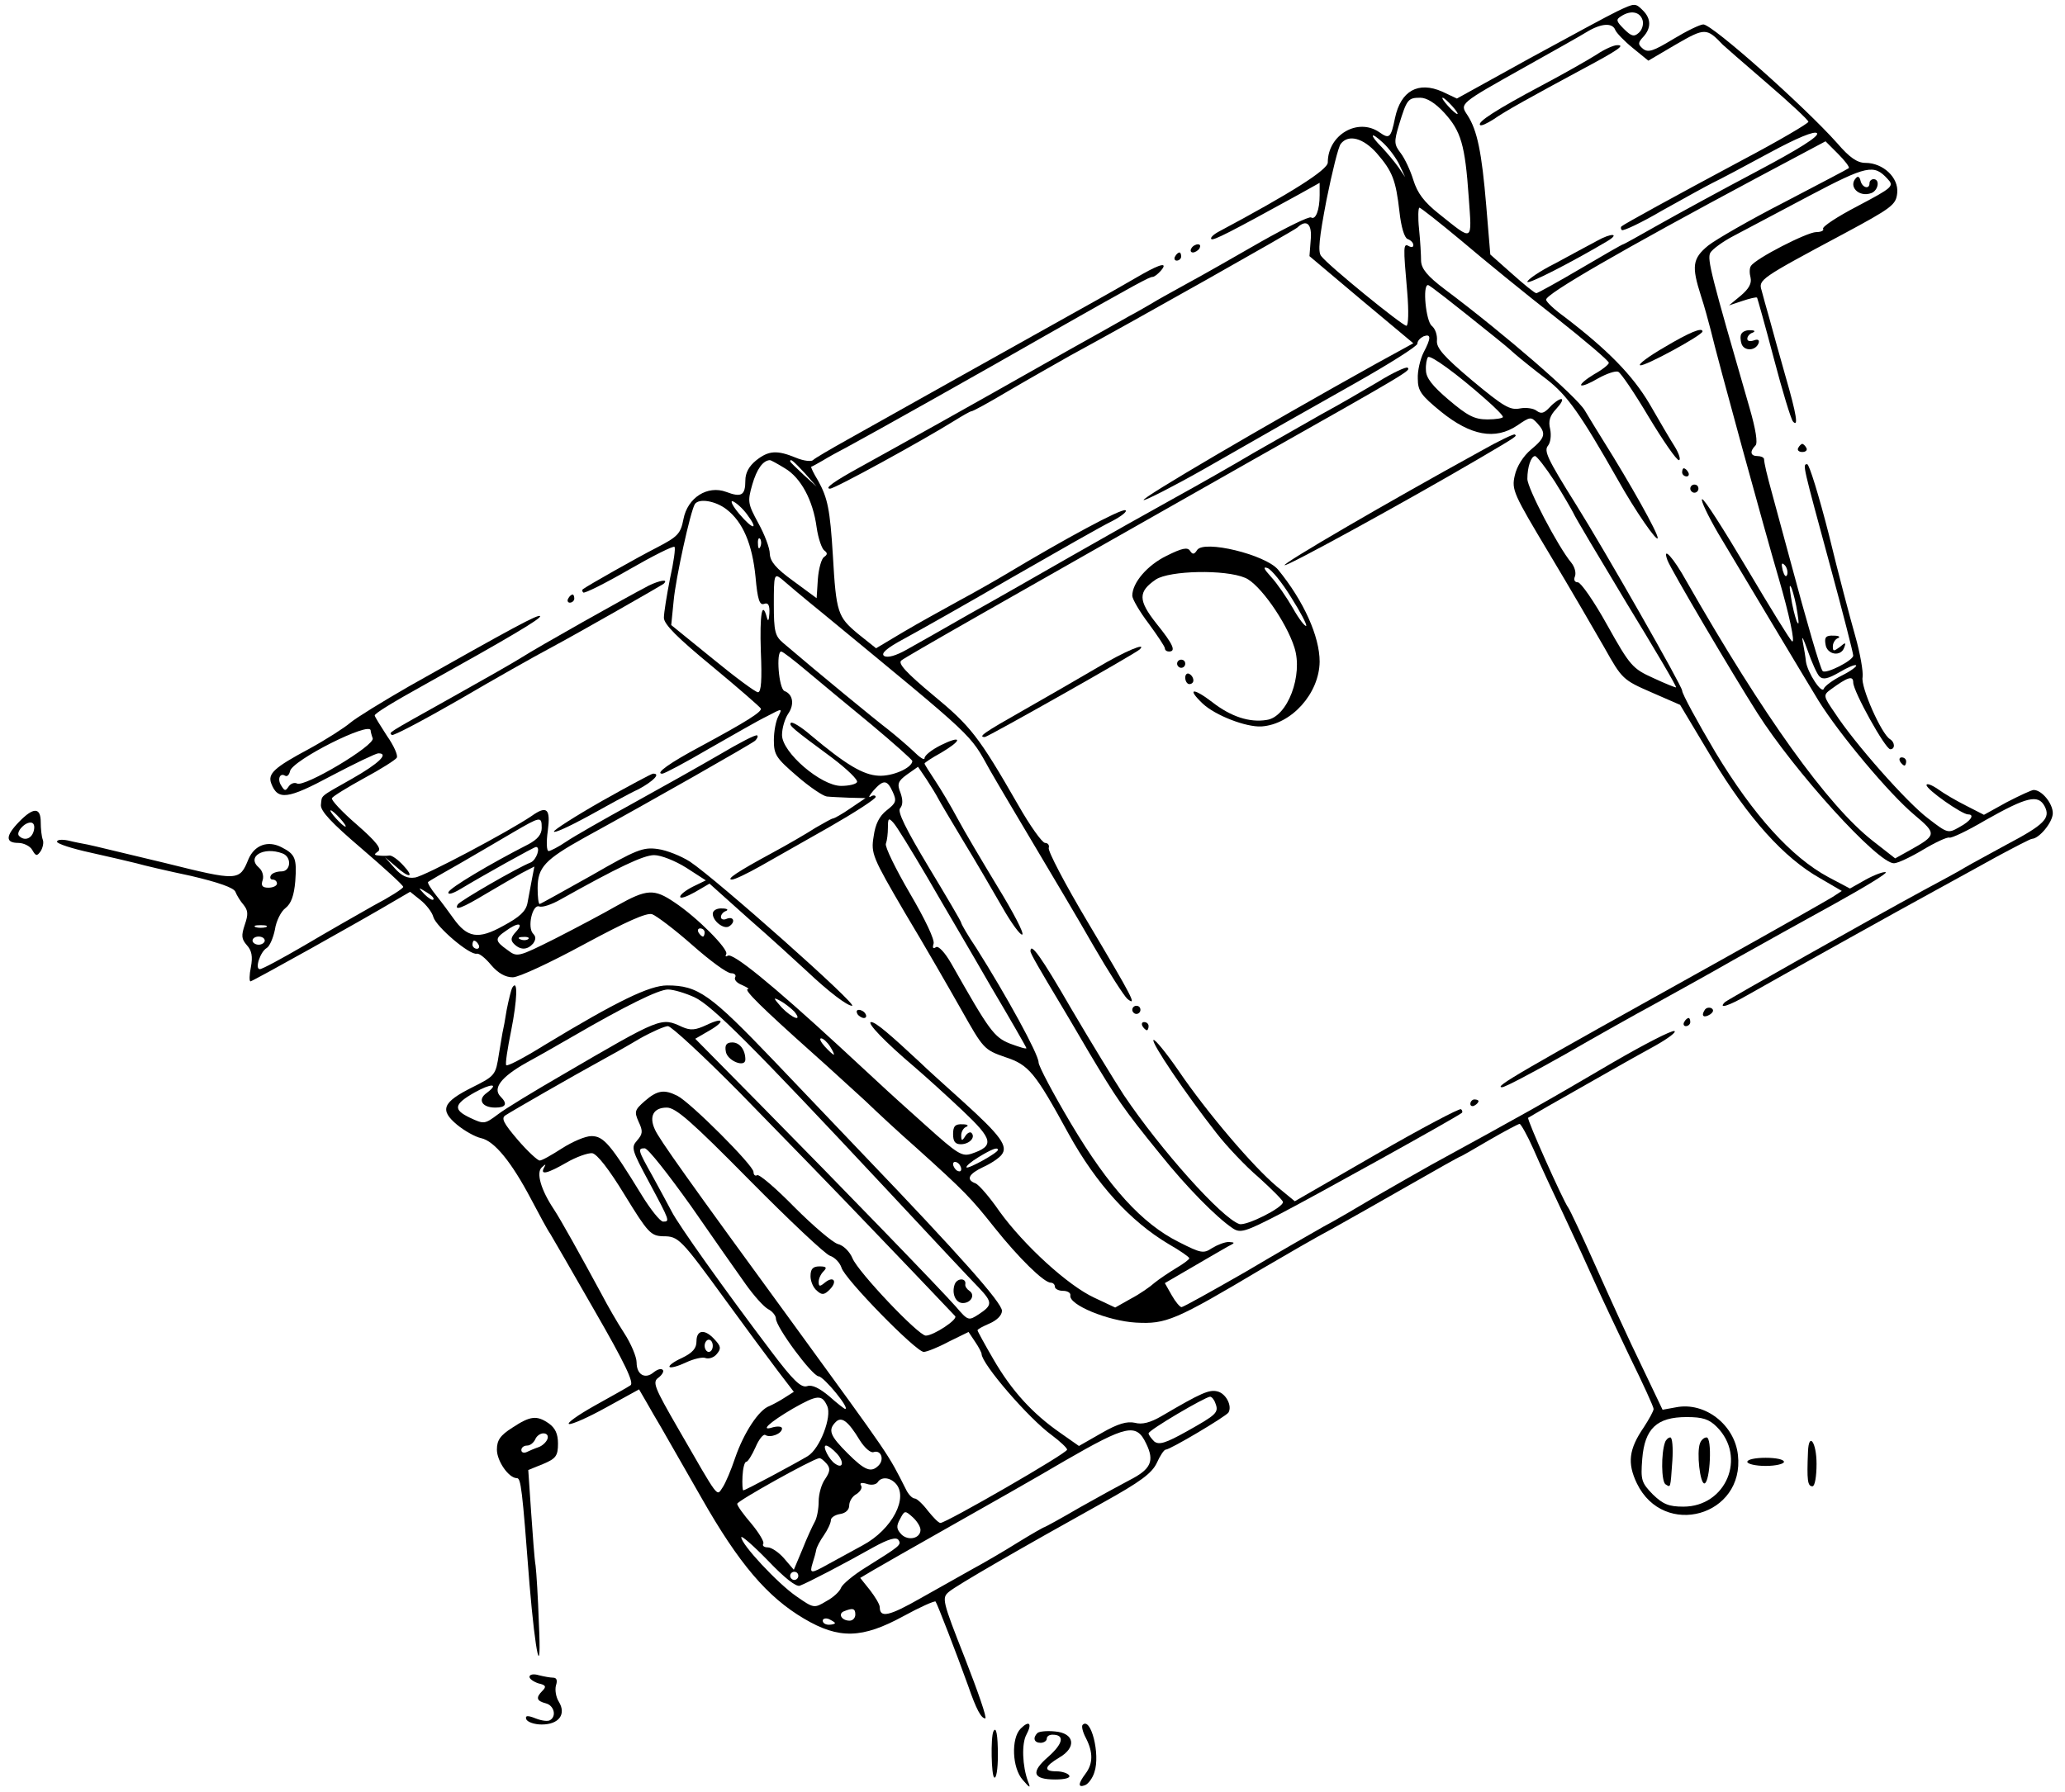 <?xml version="1.0" standalone="no"?>
<!DOCTYPE svg PUBLIC "-//W3C//DTD SVG 20010904//EN"
 "http://www.w3.org/TR/2001/REC-SVG-20010904/DTD/svg10.dtd">
<svg version="1.0" xmlns="http://www.w3.org/2000/svg"
 width="507pt" height="440pt" viewBox="0 0 507 440"
 preserveAspectRatio="xMidYMid meet">
<g transform="translate(0,440) scale(0.1,-0.1)"
fill="#000000" stroke="none">
<path d="M3970 4372 c-19 -9 -115 -61 -214 -115 l-179 -99 -36 17 c-59 26
-102 2 -116 -65 -10 -49 -14 -52 -38 -35 -53 37 -127 -6 -127 -74 0 -18 -90
-75 -268 -170 -13 -7 -21 -15 -18 -18 4 -5 45 16 214 109 l52 29 0 -30 c0 -37
-10 -62 -21 -55 -5 3 -60 -24 -122 -59 -61 -35 -143 -82 -182 -103 -38 -21
-78 -43 -87 -49 -9 -5 -34 -20 -55 -31 -21 -12 -90 -51 -153 -86 -279 -158
-380 -214 -510 -286 -62 -34 -87 -52 -72 -52 12 0 227 118 304 166 21 13 40
24 43 24 4 0 44 22 91 50 46 27 115 66 152 87 162 88 548 306 557 314 23 22
37 9 33 -31 l-3 -39 127 -107 128 -107 -93 -51 c-280 -156 -578 -331 -569
-334 5 -1 72 33 148 76 203 116 208 119 373 212 83 47 151 90 151 96 0 7 7 14
15 18 19 7 19 -4 0 -40 -8 -16 -15 -45 -14 -64 0 -30 8 -41 57 -81 73 -59 133
-70 187 -34 32 22 34 22 49 6 23 -25 20 -36 -15 -65 -19 -16 -35 -41 -40 -64
-8 -35 -3 -45 85 -192 51 -85 112 -190 136 -232 42 -75 45 -78 114 -108 l71
-31 79 -132 c89 -147 176 -244 265 -294 l53 -31 -23 -15 c-13 -8 -136 -78
-274 -155 -505 -281 -558 -312 -537 -312 7 0 77 37 155 81 78 45 176 100 217
122 41 23 129 71 195 109 66 37 179 100 252 140 72 40 128 74 123 76 -5 2 -27
-6 -49 -18 l-39 -22 -53 28 c-91 49 -184 152 -277 306 -45 76 -82 144 -82 152
0 11 -191 346 -260 456 -72 115 -80 133 -69 146 6 8 8 25 5 40 -5 20 -1 33 15
50 12 13 18 24 12 24 -5 0 -18 -9 -28 -20 -14 -15 -21 -17 -32 -9 -7 6 -26 9
-41 6 -25 -5 -41 5 -118 69 -70 59 -88 80 -86 98 1 13 -4 29 -13 36 -14 12
-23 100 -9 100 4 0 55 -40 167 -130 10 -8 31 -25 45 -38 15 -13 51 -42 80 -64
50 -39 82 -84 174 -246 43 -77 98 -156 98 -143 0 13 -66 131 -135 241 -12 19
-32 52 -44 72 -20 34 -195 186 -343 297 -44 33 -58 51 -59 70 0 14 -2 50 -5
79 -3 28 -2 52 1 52 3 0 50 -37 104 -82 54 -46 157 -130 230 -187 72 -57 131
-107 131 -112 0 -4 -16 -17 -36 -28 -20 -12 -34 -24 -32 -27 3 -3 22 5 42 17
20 11 42 19 49 16 6 -2 40 -52 75 -111 35 -58 68 -106 74 -106 5 0 1 15 -10
33 -11 17 -39 65 -62 105 -42 71 -103 133 -209 214 -25 18 -45 37 -45 42 -1
14 186 122 517 299 l169 90 31 -31 c17 -17 29 -33 26 -35 -2 -2 -73 -39 -157
-83 -84 -43 -169 -92 -188 -107 -39 -32 -41 -51 -18 -123 9 -27 19 -65 24 -84
17 -72 134 -498 167 -610 26 -89 41 -160 33 -155 -5 3 -54 83 -111 179 -57 96
-106 173 -110 170 -4 -2 14 -40 39 -83 43 -72 223 -373 247 -412 51 -82 173
-228 235 -280 56 -47 55 -50 -11 -87 l-36 -20 -55 43 c-111 87 -268 306 -457
637 -32 58 -61 90 -47 52 8 -22 159 -278 220 -374 92 -145 296 -370 336 -370
9 0 41 15 71 33 30 18 60 32 65 30 5 -2 45 17 89 43 101 57 129 64 145 34 15
-29 0 -45 -95 -95 -38 -21 -83 -45 -100 -55 -16 -10 -61 -34 -100 -55 -131
-71 -480 -268 -490 -276 -18 -18 10 -9 55 17 65 37 382 214 465 259 39 21 105
58 149 82 43 23 81 43 85 43 18 1 51 41 51 63 0 24 -27 57 -47 57 -5 0 -35
-14 -66 -30 l-56 -31 -43 22 c-24 12 -55 30 -70 41 -16 11 -28 15 -28 10 0
-11 87 -72 102 -72 17 0 7 -16 -21 -31 -28 -16 -29 -16 -77 21 -52 39 -181
185 -229 259 -29 42 -29 44 -10 58 41 30 55 35 55 17 0 -22 79 -164 91 -164
12 0 12 17 -1 25 -21 13 -72 128 -67 152 2 13 -6 59 -18 101 -12 42 -42 155
-65 250 -24 94 -48 172 -53 172 -12 0 -11 -1 57 -252 31 -114 56 -212 56 -218
0 -12 -67 -46 -75 -38 -6 6 -39 120 -80 273 -15 55 -34 125 -42 155 -16 58
-21 80 -22 93 -1 4 -8 7 -16 7 -17 0 -20 11 -5 26 6 6 1 39 -15 94 -94 325
-104 363 -96 379 5 9 31 28 58 42 26 14 110 58 185 98 142 75 159 78 192 42
17 -18 14 -21 -73 -67 -50 -26 -88 -51 -85 -56 3 -4 -5 -8 -17 -8 -22 0 -149
-65 -160 -83 -4 -5 -4 -18 -1 -29 3 -14 -4 -27 -24 -44 l-29 -24 33 11 c18 6
34 10 36 8 1 -2 20 -69 41 -149 21 -80 42 -149 47 -155 14 -16 9 17 -18 110
-14 50 -32 113 -39 140 -8 28 -17 60 -20 72 -8 26 -4 29 200 138 121 65 130
72 133 101 4 38 -35 74 -78 74 -20 0 -39 13 -69 48 -81 91 -307 292 -329 292
-8 0 -41 -16 -74 -36 -48 -29 -61 -34 -74 -24 -13 11 -13 15 1 30 19 21 19 44
-1 64 -19 19 -20 19 -64 -2z m63 -22 c3 -10 -2 -25 -10 -31 -11 -10 -18 -8
-36 10 -19 19 -20 23 -7 31 24 16 47 11 53 -10z m-67 -24 c3 -7 22 -27 43 -44
l38 -31 68 40 c71 41 75 41 115 -1 3 -3 51 -45 108 -94 56 -48 102 -91 102
-95 0 -4 -73 -47 -162 -94 -172 -92 -290 -157 -297 -163 -2 -2 -2 -6 1 -9 3
-3 48 18 99 48 52 29 108 60 124 68 17 8 79 41 138 73 70 38 112 55 118 49 7
-7 -46 -40 -148 -94 -87 -46 -195 -105 -241 -131 -46 -26 -85 -48 -87 -48 -2
0 -49 -27 -105 -60 -56 -33 -105 -60 -108 -60 -4 0 -31 22 -60 48 l-53 47 -10
120 c-11 131 -22 185 -46 222 -19 29 -22 27 142 119 66 37 134 75 150 85 36
22 64 24 71 5z m-420 -203 c41 -45 51 -78 60 -207 8 -112 12 -109 -72 -42 -38
30 -54 52 -64 84 -7 23 -21 53 -31 66 -16 21 -17 27 -4 70 19 62 22 66 52 66
16 0 37 -13 59 -37z m19 17 c10 -11 16 -20 13 -20 -3 0 -13 9 -23 20 -10 11
-16 20 -13 20 3 0 13 -9 23 -20z m-129 -145 l14 -30 -17 25 c-10 14 -28 35
-40 48 -32 32 -29 41 3 11 14 -13 32 -37 40 -54z m-56 29 c39 -45 47 -66 56
-144 4 -37 12 -64 20 -67 8 -3 14 -9 14 -15 0 -5 -4 -6 -10 -3 -15 9 -15 2 -5
-112 4 -47 3 -83 -2 -83 -10 0 -192 148 -209 171 -9 10 -5 45 13 139 14 69 29
130 35 137 19 24 55 14 88 -23z m267 -604 c24 -21 43 -40 43 -44 0 -3 -17 -6
-38 -6 -32 0 -49 9 -95 48 -40 34 -56 54 -56 73 -1 14 2 28 5 32 6 6 71 -41
141 -103z m170 -202 c22 -35 42 -70 46 -78 3 -8 62 -107 130 -220 69 -113 124
-206 122 -208 -1 -1 -26 9 -56 23 -51 23 -57 30 -113 130 -32 58 -65 105 -72
105 -8 0 -11 6 -7 15 3 9 -1 23 -9 33 -32 38 -108 183 -108 206 0 29 9 56 19
56 4 0 26 -28 48 -62z m571 -229 c-3 -8 -7 -3 -11 10 -4 17 -3 21 5 13 5 -5 8
-16 6 -23z m25 -94 c4 -25 4 -33 -2 -20 -4 11 -11 38 -14 60 -4 25 -4 33 2 20
4 -11 11 -38 14 -60z m54 -156 c9 -9 21 -6 49 10 20 12 39 20 41 17 3 -2 -13
-14 -35 -25 -22 -11 -42 -26 -44 -32 -5 -15 -40 39 -44 66 -1 11 -5 34 -8 50
-3 17 2 6 12 -22 10 -29 23 -58 29 -64z"/>
<path d="M3920 4266 c-19 -12 -80 -47 -135 -76 -111 -59 -159 -90 -151 -97 3
-3 17 4 33 14 30 21 90 54 218 123 88 47 107 60 85 59 -8 0 -31 -10 -50 -23z"/>
<path d="M3920 3808 c-19 -10 -65 -35 -102 -55 -38 -19 -68 -40 -68 -45 0 -8
107 47 195 99 34 20 12 22 -25 1z"/>
<path d="M4558 3964 c-22 -21 6 -50 37 -38 17 7 21 34 5 34 -5 0 -10 -4 -10
-10 0 -16 -18 -11 -22 6 -2 9 -6 12 -10 8z"/>
<path d="M2925 3790 c-3 -5 -2 -10 4 -10 5 0 13 5 16 10 3 6 2 10 -4 10 -5 0
-13 -4 -16 -10z"/>
<path d="M2885 3770 c-3 -5 -1 -10 4 -10 6 0 11 5 11 10 0 6 -2 10 -4 10 -3 0
-8 -4 -11 -10z"/>
<path d="M2805 3727 c-22 -13 -101 -58 -175 -99 -157 -88 -442 -247 -550 -308
-41 -23 -79 -45 -84 -50 -4 -4 -23 -2 -42 6 -46 19 -67 18 -98 -7 -17 -14 -26
-30 -26 -49 0 -37 -10 -42 -47 -28 -46 17 -95 -14 -105 -67 -7 -36 -14 -43
-66 -70 -49 -25 -169 -93 -181 -102 -2 -2 -2 -5 1 -8 3 -3 53 22 112 56 59 34
109 59 112 56 3 -2 -2 -38 -11 -78 -8 -41 -15 -84 -15 -96 0 -16 33 -49 118
-119 64 -53 118 -100 120 -104 3 -8 -35 -32 -148 -93 -75 -40 -113 -67 -94
-67 5 0 56 27 114 61 58 33 122 70 143 80 38 20 38 20 28 0 -6 -11 -11 -37
-11 -59 0 -36 6 -44 57 -88 31 -27 64 -49 73 -50 8 -1 33 -2 55 -3 l40 -1 -37
-25 c-20 -14 -40 -25 -43 -25 -3 0 -22 -11 -43 -23 -20 -13 -68 -41 -107 -62
-85 -46 -113 -65 -98 -65 7 0 38 15 70 33 32 18 109 62 171 97 61 35 112 68
112 73 0 4 -6 5 -12 1 -7 -4 -4 2 6 14 25 28 34 28 48 -3 10 -22 8 -27 -15
-45 -18 -14 -28 -34 -32 -64 -7 -42 -3 -51 77 -188 47 -78 109 -186 139 -239
53 -94 55 -97 107 -115 58 -19 73 -37 156 -189 68 -123 151 -214 245 -270 28
-16 51 -32 51 -35 0 -3 -15 -14 -32 -24 -18 -11 -42 -27 -53 -36 -11 -10 -37
-28 -58 -39 l-39 -22 -51 24 c-65 30 -173 129 -233 212 -24 35 -51 66 -59 69
-24 9 -17 23 19 40 18 8 39 22 45 30 17 21 -2 47 -96 132 -42 38 -89 80 -103
94 -75 70 -110 100 -121 100 -13 0 34 -49 106 -110 28 -24 81 -72 119 -108 74
-70 78 -86 22 -105 -24 -8 -34 -2 -114 70 -48 43 -89 80 -92 83 -3 3 -57 53
-120 111 -164 151 -261 230 -273 222 -5 -3 -7 -2 -4 4 7 11 -71 90 -127 127
-50 34 -68 33 -141 -8 -33 -19 -101 -55 -152 -81 -92 -46 -93 -46 -117 -28
-31 22 -32 28 -4 47 30 22 45 20 25 -2 -13 -14 -14 -21 -5 -30 16 -16 33 -15
47 1 7 10 7 17 0 24 -15 15 -2 73 15 67 8 -3 31 5 52 17 141 79 204 109 230
109 17 0 52 -14 79 -31 l48 -31 -31 -15 c-18 -9 -32 -20 -32 -25 0 -6 16 0 36
11 l36 21 96 -86 c54 -47 117 -105 142 -128 55 -52 100 -86 112 -86 17 0 -332
310 -398 354 -22 14 -57 28 -79 31 -36 5 -52 -1 -163 -65 -68 -38 -125 -70
-127 -70 -3 0 -5 18 -5 39 0 51 18 70 115 124 166 91 410 230 419 238 5 5 8
11 5 13 -3 3 -45 -19 -94 -48 -50 -29 -146 -83 -215 -121 -69 -38 -141 -79
-160 -92 -19 -13 -39 -23 -43 -23 -5 0 -6 22 -2 50 7 54 -2 63 -40 36 -56 -38
-263 -148 -286 -151 -19 -3 -33 4 -50 23 l-24 27 26 -22 c34 -31 48 -29 19 2
-13 14 -28 25 -34 24 -6 -1 -18 -1 -26 0 -12 1 -12 3 -2 10 10 6 -4 24 -52 66
-36 31 -64 61 -61 65 3 5 39 27 79 49 41 22 77 45 80 50 4 5 -7 30 -24 54 -16
25 -30 47 -30 50 0 5 42 31 125 77 203 113 286 162 281 167 -5 5 -64 -27 -321
-172 -66 -38 -131 -78 -145 -90 -14 -12 -59 -41 -101 -64 -86 -46 -102 -61
-93 -85 16 -42 40 -39 148 19 57 30 109 55 115 55 27 0 1 -25 -64 -62 -83 -47
-74 -40 -77 -64 -2 -15 25 -44 100 -108 56 -48 102 -90 102 -94 0 -4 -33 -25
-73 -46 -39 -22 -116 -66 -170 -98 -55 -32 -103 -58 -109 -58 -13 0 1 43 17
52 7 4 16 25 20 45 3 21 15 45 26 53 14 11 21 31 24 66 4 56 0 66 -33 83 -34
18 -67 6 -82 -29 -22 -54 -25 -54 -206 -9 -93 22 -178 43 -189 45 -11 2 -32 6
-48 10 -15 3 -27 2 -27 -3 0 -5 37 -17 83 -27 45 -10 96 -22 112 -26 17 -5 77
-19 134 -31 68 -16 105 -29 109 -39 3 -8 12 -23 20 -32 11 -14 12 -23 3 -49
-9 -27 -8 -35 5 -50 12 -13 15 -28 10 -54 -4 -19 -4 -35 -1 -35 5 0 272 149
356 199 l36 21 25 -20 c14 -11 29 -30 32 -42 7 -24 90 -95 107 -90 6 1 21 -11
35 -28 17 -20 35 -30 53 -30 15 0 92 36 175 81 104 56 153 78 167 74 11 -4 56
-38 99 -76 43 -38 85 -69 95 -69 9 0 13 -5 10 -10 -3 -6 4 -14 17 -19 13 -6
19 -10 14 -10 -11 -1 36 -47 158 -156 43 -38 101 -92 130 -118 28 -27 84 -79
125 -115 121 -109 135 -124 193 -197 59 -74 121 -135 138 -135 5 0 10 -4 10
-10 0 -5 9 -10 20 -10 11 0 19 -5 18 -11 -5 -23 92 -63 161 -67 74 -4 96 5
311 133 58 34 134 78 170 97 36 20 121 68 189 107 68 39 125 71 127 71 1 0 33
18 70 40 38 22 72 40 75 40 3 0 19 -28 34 -62 15 -35 49 -108 75 -163 26 -55
60 -129 76 -165 16 -36 55 -118 86 -183 32 -65 58 -122 58 -127 0 -5 -11 -25
-24 -45 -37 -54 -41 -88 -17 -138 66 -136 265 -80 248 70 -8 74 -81 131 -152
117 l-33 -6 -52 109 c-29 59 -79 169 -112 243 -33 74 -64 140 -68 145 -11 14
-102 217 -98 220 2 1 37 22 78 45 41 23 98 56 125 71 28 16 76 43 109 61 32
18 53 34 47 36 -7 2 -73 -32 -149 -76 -177 -104 -224 -130 -447 -252 -27 -15
-88 -50 -135 -77 -47 -28 -105 -62 -130 -75 -25 -14 -112 -64 -193 -112 -82
-47 -152 -86 -156 -86 -4 0 -15 13 -24 29 l-17 30 67 39 c38 22 77 45 88 51
18 9 18 10 2 11 -10 0 -28 -7 -41 -15 -21 -14 -27 -13 -82 15 -90 45 -171 134
-264 290 -44 74 -80 142 -80 151 0 20 -79 164 -153 281 -21 31 -37 59 -37 62
0 3 -36 64 -80 137 -57 95 -77 136 -70 144 7 8 7 21 1 38 -9 22 -6 29 16 45
l27 19 21 -31 c11 -17 24 -38 28 -46 4 -8 32 -55 62 -105 30 -49 73 -123 96
-163 22 -39 45 -70 49 -67 5 3 -23 56 -61 118 -37 61 -82 137 -98 167 -16 30
-41 72 -55 93 -14 21 -26 40 -26 42 0 2 18 14 40 26 22 13 40 26 40 31 0 5
-18 -1 -40 -12 -22 -11 -40 -25 -40 -32 0 -6 -12 2 -27 17 -16 15 -44 39 -63
54 -29 22 -168 136 -257 212 -20 17 -23 28 -23 95 0 72 1 76 18 63 9 -8 55
-47 102 -85 382 -315 359 -293 411 -386 20 -35 70 -119 111 -188 41 -69 106
-178 143 -243 37 -64 75 -123 83 -130 25 -20 13 3 -97 188 -56 94 -99 176 -96
183 2 6 -2 12 -9 12 -7 0 -37 42 -66 93 -97 169 -117 194 -209 270 -66 55 -87
78 -78 85 12 10 245 142 862 492 388 219 389 220 381 227 -3 3 -36 -12 -73
-35 -37 -22 -99 -58 -138 -79 -38 -22 -113 -64 -165 -94 -52 -31 -142 -82
-200 -114 -58 -32 -168 -94 -245 -138 -77 -44 -192 -110 -255 -145 -63 -36
-133 -76 -155 -88 -25 -14 -45 -20 -54 -15 -9 6 5 19 50 43 35 19 154 86 264
150 110 63 220 126 245 138 25 13 39 25 33 27 -11 4 -148 -70 -293 -157 -25
-15 -76 -44 -115 -65 -38 -21 -100 -55 -137 -77 l-67 -40 -45 36 c-49 41 -53
51 -61 191 -7 115 -13 142 -36 184 -11 18 -19 34 -17 35 2 0 14 7 28 15 13 8
42 24 65 36 54 29 332 185 480 270 229 130 257 145 265 145 4 0 13 7 20 15 18
21 1 18 -45 -8z m-878 -477 c39 -23 69 -78 78 -145 4 -28 13 -53 19 -57 8 -6
8 -10 -1 -16 -6 -4 -13 -28 -15 -54 l-3 -47 -57 42 c-43 31 -57 48 -58 67 0
14 -13 48 -28 75 -26 48 -27 53 -15 95 11 38 26 59 43 60 3 0 19 -9 37 -20z
m49 -12 l29 -33 -32 29 c-18 17 -33 31 -33 33 0 8 8 1 36 -29z m-192 -89 c40
-31 63 -85 71 -166 5 -56 10 -70 21 -66 10 4 14 -3 13 -23 -1 -17 -3 -22 -6
-11 -12 45 -18 8 -15 -83 3 -69 1 -100 -7 -100 -6 0 -56 37 -112 83 l-101 82
6 60 c5 55 41 219 52 237 10 15 51 8 78 -13z m50 -12 c30 -40 15 -39 -19 1
-16 19 -23 33 -16 31 8 -3 24 -17 35 -32z m33 -79 c-3 -8 -6 -5 -6 6 -1 11 2
17 5 13 3 -3 4 -12 1 -19z m114 -306 c31 -26 102 -85 158 -131 55 -46 101 -87
101 -90 -1 -17 -49 -38 -83 -36 -38 2 -80 27 -167 100 -23 20 -45 33 -48 30
-6 -6 2 -13 101 -86 37 -28 65 -55 61 -60 -3 -5 -20 -9 -39 -9 -49 0 -145 82
-145 125 0 17 7 40 15 52 16 23 12 48 -9 56 -14 6 -21 97 -8 97 4 0 32 -22 63
-48z m-1071 -146 c0 -2 2 -11 5 -19 7 -17 -169 -122 -186 -111 -6 3 -15 0 -20
-7 -8 -12 -10 -12 -18 1 -11 16 -4 33 9 25 5 -3 10 2 12 11 5 27 198 124 198
100z m-75 -216 c10 -11 16 -20 13 -20 -3 0 -13 9 -23 20 -10 11 -16 20 -13 20
3 0 13 -9 23 -20z m495 -23 c0 -16 -10 -28 -32 -40 -96 -49 -193 -107 -197
-118 -2 -7 10 -4 30 8 53 32 180 103 185 103 12 0 1 -32 -13 -38 -35 -14 -173
-94 -179 -103 -10 -17 11 -9 69 26 32 19 72 42 88 51 l31 16 -6 -31 c-3 -17
-8 -43 -11 -59 -4 -20 -19 -34 -60 -56 -61 -34 -88 -29 -122 19 -10 14 -29 40
-42 56 -13 16 -22 31 -20 33 2 2 38 23 79 46 41 24 100 58 130 76 67 39 70 40
70 11z m947 -122 c38 -66 109 -186 156 -268 48 -81 87 -149 87 -151 0 -3 -18
3 -40 11 -40 16 -51 32 -144 196 -16 28 -32 45 -38 41 -7 -5 -9 -2 -6 8 4 9
-21 61 -58 124 -35 60 -62 115 -59 122 3 8 5 25 5 40 0 23 2 24 13 12 8 -8 45
-69 84 -135z m-1583 59 c23 -9 20 -44 -3 -44 -11 0 -23 -4 -26 -10 -3 -5 -1
-10 4 -10 6 0 11 -4 11 -10 0 -5 -9 -10 -21 -10 -15 0 -19 5 -14 19 3 10 -1
23 -9 30 -32 27 11 53 58 35z m370 -113 c-2 -3 -12 3 -22 13 -16 17 -16 18 5
5 12 -7 20 -15 17 -18z m-411 -68 c-7 -2 -19 -2 -25 0 -7 3 -2 5 12 5 14 0 19
-2 13 -5z m1077 -13 c0 -5 -2 -10 -4 -10 -3 0 -8 5 -11 10 -3 6 -1 10 4 10 6
0 11 -4 11 -10z m-1080 -20 c0 -5 -7 -10 -15 -10 -8 0 -15 5 -15 10 0 6 7 10
15 10 8 0 15 -4 15 -10z m647 4 c-3 -3 -12 -4 -19 -1 -8 3 -5 6 6 6 11 1 17
-2 13 -5z m-122 -14 c3 -5 1 -10 -4 -10 -6 0 -11 5 -11 10 0 6 2 10 4 10 3 0
8 -4 11 -10z m775 -164 c22 -27 -5 -17 -31 10 -21 24 -22 26 -3 16 11 -6 26
-18 34 -26z m88 -86 c7 -11 11 -20 9 -20 -2 0 -12 9 -22 20 -10 11 -14 20 -9
20 5 0 15 -9 22 -20z m412 -254 c0 -7 -72 -47 -77 -43 -2 3 11 14 29 25 33 20
48 26 48 18z m-90 -47 c0 -6 -4 -7 -10 -4 -5 3 -10 11 -10 16 0 6 5 7 10 4 6
-3 10 -11 10 -16z m1855 -633 c74 -74 23 -196 -82 -196 -36 0 -50 6 -75 30
-28 29 -30 35 -26 87 6 75 36 103 109 103 39 0 55 -5 74 -24z"/>
<path d="M4088 858 c-10 -28 -9 -96 1 -103 13 -8 12 -13 17 58 2 31 0 57 -5
57 -5 0 -11 -6 -13 -12z"/>
<path d="M4174 856 c-9 -22 0 -101 11 -99 14 4 19 113 5 113 -6 0 -13 -6 -16
-14z"/>
<path d="M4086 3547 c-38 -22 -65 -42 -59 -44 10 -4 153 74 153 83 0 11 -32
-2 -94 -39z"/>
<path d="M4276 3581 c-4 -5 -3 -17 0 -26 7 -18 35 -17 42 3 2 7 -2 10 -12 6
-9 -3 -16 -2 -16 4 0 6 6 13 13 15 7 3 6 6 -5 6 -9 1 -19 -3 -22 -8z"/>
<path d="M3635 3292 c-231 -127 -485 -275 -481 -280 5 -4 295 155 476 261 97
57 95 56 89 60 -2 2 -40 -16 -84 -41z"/>
<path d="M4415 3300 c-3 -5 1 -10 10 -10 9 0 13 5 10 10 -3 6 -8 10 -10 10 -2
0 -7 -4 -10 -10z"/>
<path d="M4130 3240 c0 -5 5 -10 11 -10 5 0 7 5 4 10 -3 6 -8 10 -11 10 -2 0
-4 -4 -4 -10z"/>
<path d="M4150 3200 c0 -5 5 -10 10 -10 6 0 10 5 10 10 0 6 -4 10 -10 10 -5 0
-10 -4 -10 -10z"/>
<path d="M2864 3035 c-47 -23 -84 -66 -84 -98 0 -8 18 -39 40 -68 22 -30 40
-57 40 -61 0 -5 5 -8 10 -8 18 0 11 17 -31 69 -45 57 -45 78 -1 108 34 22 170
25 219 4 35 -14 101 -108 121 -171 22 -68 -17 -171 -68 -178 -42 -7 -88 8
-134 44 -47 36 -63 34 -23 -4 31 -29 106 -58 144 -56 74 5 142 81 143 159 0
62 -39 149 -102 226 -31 37 -183 74 -199 48 -7 -11 -11 -11 -17 -2 -6 10 -20
7 -58 -12z m306 -102 c23 -36 39 -67 37 -70 -3 -2 -18 17 -33 44 -15 26 -39
61 -53 76 -18 20 -21 26 -9 22 10 -4 36 -36 58 -72z"/>
<path d="M1593 2962 c-54 -28 -276 -153 -313 -177 -19 -12 -98 -57 -175 -100
-159 -89 -150 -83 -143 -90 3 -3 77 36 164 86 87 51 188 108 224 127 71 38
272 153 279 158 14 13 -9 9 -36 -4z"/>
<path d="M1395 2930 c-3 -5 -1 -10 4 -10 6 0 11 5 11 10 0 6 -2 10 -4 10 -3 0
-8 -4 -11 -10z"/>
<path d="M4482 2818 c3 -26 38 -32 46 -8 5 13 3 13 -11 1 -15 -11 -17 -11 -17
2 0 8 6 18 13 20 6 3 2 6 -11 6 -19 1 -23 -4 -20 -21z"/>
<path d="M2695 2761 c-44 -26 -126 -73 -182 -105 -97 -55 -113 -66 -95 -66 7
0 370 205 380 215 20 19 -36 -4 -103 -44z"/>
<path d="M2890 2770 c0 -5 5 -10 10 -10 6 0 10 5 10 10 0 6 -4 10 -10 10 -5 0
-10 -4 -10 -10z"/>
<path d="M2910 2736 c0 -9 5 -16 10 -16 6 0 10 4 10 9 0 6 -4 13 -10 16 -5 3
-10 -1 -10 -9z"/>
<path d="M4665 2530 c3 -5 8 -10 11 -10 2 0 4 5 4 10 0 6 -5 10 -11 10 -5 0
-7 -4 -4 -10z"/>
<path d="M1478 2433 c-65 -37 -118 -71 -118 -75 0 -5 37 12 83 37 45 25 101
56 125 67 37 20 55 39 35 38 -5 -1 -61 -31 -125 -67z"/>
<path d="M47 2382 c-34 -35 -34 -52 -2 -52 13 0 29 -8 34 -17 9 -16 12 -16 21
-3 5 8 8 21 5 28 -3 8 -5 27 -5 43 0 37 -18 37 -53 1z m36 -22 c-5 -20 -23
-26 -36 -13 -9 8 12 33 28 33 8 0 11 -8 8 -20z"/>
<path d="M1750 2156 c0 -18 27 -39 40 -31 16 10 12 25 -5 19 -8 -4 -15 -2 -15
4 0 6 6 13 13 15 6 3 2 6 -10 6 -13 1 -23 -5 -23 -13z"/>
<path d="M2530 2064 c0 -6 24 -47 75 -132 6 -10 37 -62 69 -117 67 -112 83
-137 175 -250 64 -80 137 -154 177 -181 19 -13 30 -10 117 35 81 42 433 237
446 248 2 1 2 6 -2 9 -3 3 -96 -46 -207 -110 l-201 -116 -45 37 c-57 48 -170
180 -240 283 -31 45 -59 79 -62 76 -6 -6 78 -131 155 -229 24 -31 71 -81 104
-109 32 -29 59 -56 59 -60 0 -14 -90 -59 -107 -54 -43 14 -194 183 -284 317
-24 37 -82 132 -129 212 -74 128 -100 164 -100 141z"/>
<path d="M1258 1975 c-3 -5 -9 -30 -14 -55 -4 -25 -8 -47 -9 -50 -1 -3 -5 -29
-10 -58 -8 -52 -9 -54 -65 -82 -74 -37 -81 -56 -38 -92 18 -15 45 -30 59 -33
33 -7 75 -59 123 -150 20 -38 41 -77 47 -85 5 -8 54 -93 109 -189 75 -130 97
-177 88 -183 -7 -5 -47 -27 -88 -50 -41 -23 -69 -43 -63 -45 6 -2 47 16 92 41
l80 44 18 -31 c10 -18 26 -45 36 -62 9 -16 54 -94 99 -173 92 -162 162 -244
252 -297 86 -51 143 -49 244 6 40 22 76 38 79 36 4 -5 52 -129 80 -207 20 -58
32 -80 42 -80 5 0 -18 66 -50 148 -56 142 -57 148 -39 163 19 16 173 105 378
219 92 51 120 72 132 97 8 18 18 33 22 33 11 0 147 81 154 91 10 16 -6 47 -27
52 -20 5 -39 -3 -136 -60 -29 -17 -49 -22 -67 -17 -19 4 -41 -2 -81 -25 l-56
-32 -47 33 c-66 46 -118 102 -163 180 -21 36 -39 69 -39 71 0 3 14 10 30 17
18 8 30 20 30 31 0 20 -108 141 -335 378 -71 75 -173 181 -225 236 -156 163
-186 185 -262 185 -43 0 -122 -38 -302 -147 -48 -30 -90 -52 -93 -49 -3 2 3
41 12 85 15 76 17 128 3 106z m447 -24 c43 -20 143 -120 470 -470 110 -118
212 -227 228 -243 34 -36 34 -43 1 -65 -26 -17 -27 -17 -57 18 -36 41 -271
284 -485 501 l-155 157 31 18 c43 24 41 37 -3 16 -28 -13 -39 -14 -60 -5 -52
24 -50 25 -295 -118 -69 -40 -140 -83 -158 -97 -32 -24 -34 -24 -68 -8 -42 20
-40 33 11 62 41 23 62 23 30 -1 -23 -16 -12 -36 21 -36 26 0 31 9 13 27 -20
20 1 48 63 83 35 19 85 48 113 64 131 76 212 116 235 116 14 0 43 -9 65 -19z
m110 -233 c88 -90 242 -248 342 -353 100 -104 184 -193 188 -197 8 -8 -53 -48
-72 -48 -18 0 -166 156 -180 190 -7 17 -23 32 -36 35 -13 4 -60 44 -106 90
-46 47 -87 82 -92 79 -5 -3 -9 1 -9 8 0 16 -155 171 -187 187 -32 16 -49 14
-80 -13 -25 -22 -26 -26 -15 -51 11 -23 10 -30 -4 -46 -15 -17 -13 -23 30
-103 51 -95 51 -96 34 -96 -7 0 -31 30 -53 66 -76 124 -93 144 -123 144 -15 0
-47 -14 -72 -30 -25 -16 -49 -30 -55 -30 -5 0 -30 23 -54 51 -35 41 -41 53
-30 60 15 10 168 98 234 134 22 12 65 36 95 54 30 17 62 31 70 31 8 0 87 -73
175 -162z m26 -217 c97 -98 186 -182 197 -185 12 -4 24 -17 28 -29 7 -27 183
-207 202 -207 7 0 35 11 61 25 l49 24 16 -24 c9 -13 16 -27 16 -30 0 -24 115
-158 173 -200 20 -15 37 -31 37 -35 0 -9 -297 -180 -311 -180 -5 0 -18 14 -31
30 -12 16 -27 30 -32 30 -6 0 -16 10 -22 23 -45 89 -35 74 -278 408 -257 352
-328 452 -338 475 -15 32 -4 54 29 54 22 0 60 -33 204 -179z m-145 -62 c54
-78 115 -165 135 -193 20 -28 44 -55 55 -61 10 -5 19 -16 19 -23 0 -21 89
-141 105 -142 13 -1 78 -80 65 -80 -2 0 -20 14 -39 31 -24 20 -42 29 -54 25
-15 -5 -34 13 -89 86 -115 152 -228 311 -244 343 -9 17 -30 56 -47 87 -36 64
-37 68 -19 68 8 0 58 -64 113 -141z m-162 26 c57 -93 64 -100 94 -101 38 0 43
-5 155 -159 48 -66 105 -143 127 -172 l39 -51 -22 -14 c-12 -8 -29 -17 -38
-21 -26 -9 -63 -66 -84 -127 -10 -30 -24 -63 -31 -73 -15 -22 -7 -32 -108 143
-60 104 -65 116 -49 127 9 7 14 16 10 19 -4 4 -13 1 -22 -6 -21 -18 -42 -6
-42 24 0 14 -14 47 -31 73 -17 26 -41 68 -54 93 -53 98 -102 186 -118 210 -32
48 -44 90 -30 103 10 9 11 9 6 0 -11 -20 8 -15 55 12 24 14 53 24 63 23 12 -2
41 -39 80 -103z m497 -518 c12 -26 -18 -105 -48 -123 -30 -18 -153 -84 -158
-84 -2 0 -3 16 -2 35 1 19 5 35 9 35 4 0 14 16 23 36 8 19 19 33 24 30 12 -8
41 3 41 16 0 5 -10 6 -22 3 -34 -11 -9 12 49 46 60 34 71 35 84 6z m953 7 c9
-23 3 -28 -70 -69 -52 -29 -68 -34 -80 -25 -7 7 -14 16 -14 20 0 8 138 89 151
90 4 0 10 -7 13 -16z m-873 -91 c12 -19 27 -32 34 -29 18 6 27 -18 12 -33 -18
-18 -33 -13 -76 30 -43 43 -49 57 -29 77 14 14 30 3 59 -45z m703 -8 c21 -43
12 -63 -41 -90 -21 -11 -76 -41 -122 -67 -46 -27 -85 -48 -86 -48 -2 0 -32
-17 -66 -38 -35 -22 -85 -51 -111 -65 -26 -15 -84 -47 -128 -72 -77 -44 -100
-49 -100 -22 0 7 -11 25 -24 42 l-24 30 32 19 c17 10 101 58 186 106 85 48
214 121 285 163 151 87 175 93 199 42z m-759 -25 c18 -20 15 -38 -4 -25 -15 9
-33 45 -23 45 5 0 17 -9 27 -20z m-25 -25 c9 -11 8 -19 -4 -37 -9 -12 -16 -37
-16 -55 0 -18 -4 -41 -10 -51 -5 -9 -19 -39 -30 -67 l-21 -50 -24 28 c-13 15
-31 27 -40 27 -9 0 -14 4 -11 9 3 4 -10 26 -29 49 -19 22 -35 44 -35 49 0 7
183 109 201 112 4 1 12 -6 19 -14z m168 -47 c34 -34 -7 -114 -80 -153 -29 -16
-68 -37 -86 -47 -41 -23 -45 -23 -37 3 4 12 8 27 9 33 1 6 9 22 19 36 9 13 17
30 17 37 0 6 10 13 23 15 13 2 22 10 22 21 0 10 8 23 18 28 9 6 15 15 11 21
-4 6 1 8 14 4 11 -4 23 -2 27 4 8 13 28 13 43 -2z m62 -115 c0 -21 -30 -28
-47 -11 -12 13 -13 20 -3 38 11 21 12 21 31 4 10 -9 19 -23 19 -31z m-296
-137 c19 7 111 55 180 94 38 21 57 26 62 18 8 -12 3 -15 -80 -67 -31 -19 -58
-42 -61 -50 -3 -9 -19 -24 -36 -33 -30 -18 -31 -18 -74 12 -45 31 -135 127
-135 145 0 5 29 -20 65 -57 41 -43 70 -66 79 -62z m-4 24 c0 -5 -4 -10 -10
-10 -5 0 -10 5 -10 10 0 6 5 10 10 10 6 0 10 -4 10 -10z m140 -95 c0 -8 -6
-15 -14 -15 -20 0 -29 17 -14 23 22 9 28 7 28 -8z m-50 -21 c0 -2 -7 -4 -15
-4 -8 0 -15 4 -15 10 0 5 7 7 15 4 8 -4 15 -8 15 -10z"/>
<path d="M1782 1818 c3 -23 48 -41 48 -20 0 24 -14 42 -32 42 -14 0 -19 -6
-16 -22z"/>
<path d="M2344 1246 c-8 -22 2 -46 20 -46 20 0 31 20 16 30 -6 4 -11 11 -10
16 3 16 -20 16 -26 0z"/>
<path d="M1990 1266 c0 -13 7 -29 16 -36 12 -11 18 -10 31 3 20 20 10 35 -12
17 -12 -10 -15 -10 -15 2 0 8 5 19 12 26 9 9 7 12 -10 12 -16 0 -22 -6 -22
-24z"/>
<path d="M1710 1106 c0 -17 -9 -28 -36 -41 -20 -9 -33 -19 -30 -22 3 -3 21 2
40 11 19 9 41 14 48 11 8 -3 21 1 28 10 11 13 10 19 -5 35 -24 27 -45 25 -45
-4z m40 -11 c0 -8 -4 -15 -10 -15 -5 0 -10 7 -10 15 0 8 5 15 10 15 6 0 10 -7
10 -15z"/>
<path d="M2780 1920 c0 -5 5 -10 10 -10 6 0 10 5 10 10 0 6 -4 10 -10 10 -5 0
-10 -4 -10 -10z"/>
<path d="M4185 1919 c-9 -14 -2 -20 14 -10 8 6 9 11 3 15 -6 3 -14 1 -17 -5z"/>
<path d="M2105 1910 c3 -5 11 -10 16 -10 6 0 7 5 4 10 -3 6 -11 10 -16 10 -6
0 -7 -4 -4 -10z"/>
<path d="M4135 1890 c-3 -5 -1 -10 4 -10 6 0 11 5 11 10 0 6 -2 10 -4 10 -3 0
-8 -4 -11 -10z"/>
<path d="M2805 1880 c3 -5 8 -10 11 -10 2 0 4 5 4 10 0 6 -5 10 -11 10 -5 0
-7 -4 -4 -10z"/>
<path d="M3610 1689 c0 -5 5 -7 10 -4 6 3 10 8 10 11 0 2 -4 4 -10 4 -5 0 -10
-5 -10 -11z"/>
<path d="M2340 1615 c0 -18 5 -25 19 -25 21 0 37 17 26 28 -3 3 -10 0 -15 -8
-8 -13 -10 -12 -10 2 0 9 6 19 13 21 6 3 2 6 -10 6 -18 1 -23 -5 -23 -24z"/>
<path d="M1258 894 c-30 -19 -38 -31 -38 -54 0 -28 29 -70 49 -70 10 0 13 -24
31 -260 15 -178 30 -242 23 -95 -2 61 -6 124 -8 140 -3 17 -7 76 -11 132 l-7
103 37 15 c31 13 36 20 36 50 0 24 -7 38 -22 49 -30 21 -46 19 -90 -10z m86
-28 c-3 -8 -13 -17 -22 -20 -9 -3 -23 -9 -29 -12 -7 -3 -13 -1 -13 5 0 6 6 11
14 11 8 0 16 7 20 15 3 8 12 15 20 15 9 0 13 -6 10 -14z"/>
<path d="M4439 835 c-3 -71 -1 -85 11 -85 6 0 10 25 10 55 0 53 -19 80 -21 30z"/>
<path d="M4290 810 c0 -5 20 -10 45 -10 25 0 45 5 45 10 0 6 -20 10 -45 10
-25 0 -45 -4 -45 -10z"/>
<path d="M1300 282 c0 -5 10 -12 22 -16 18 -4 20 -8 10 -18 -17 -17 -15 -25 8
-31 20 -5 27 -31 11 -41 -5 -4 -21 -2 -36 4 -20 8 -26 7 -23 -2 3 -7 20 -13
38 -13 42 0 61 25 42 56 -7 11 -10 29 -7 40 4 12 2 19 -7 19 -7 0 -23 3 -35 6
-13 4 -23 2 -23 -4z"/>
<path d="M2506 155 c-24 -24 -21 -97 5 -126 18 -21 20 -21 13 -4 -14 38 -16
93 -4 115 15 28 7 36 -14 15z"/>
<path d="M2658 164 c-3 -3 0 -17 8 -32 18 -35 18 -63 -1 -88 -18 -24 -19 -35
-1 -28 8 3 19 18 23 32 15 44 -9 137 -29 116z"/>
<path d="M2439 148 c-7 -15 -5 -109 2 -113 5 -4 9 20 9 54 0 50 -4 73 -11 59z"/>
<path d="M2547 144 c-12 -12 -8 -24 8 -24 8 0 15 5 15 10 0 6 6 10 14 10 31 0
26 -22 -10 -54 -44 -38 -39 -56 17 -56 24 0 38 4 34 10 -3 5 -17 10 -31 10
-33 0 -30 12 7 34 43 25 37 60 -11 64 -20 2 -39 0 -43 -4z"/>
</g>
</svg>
